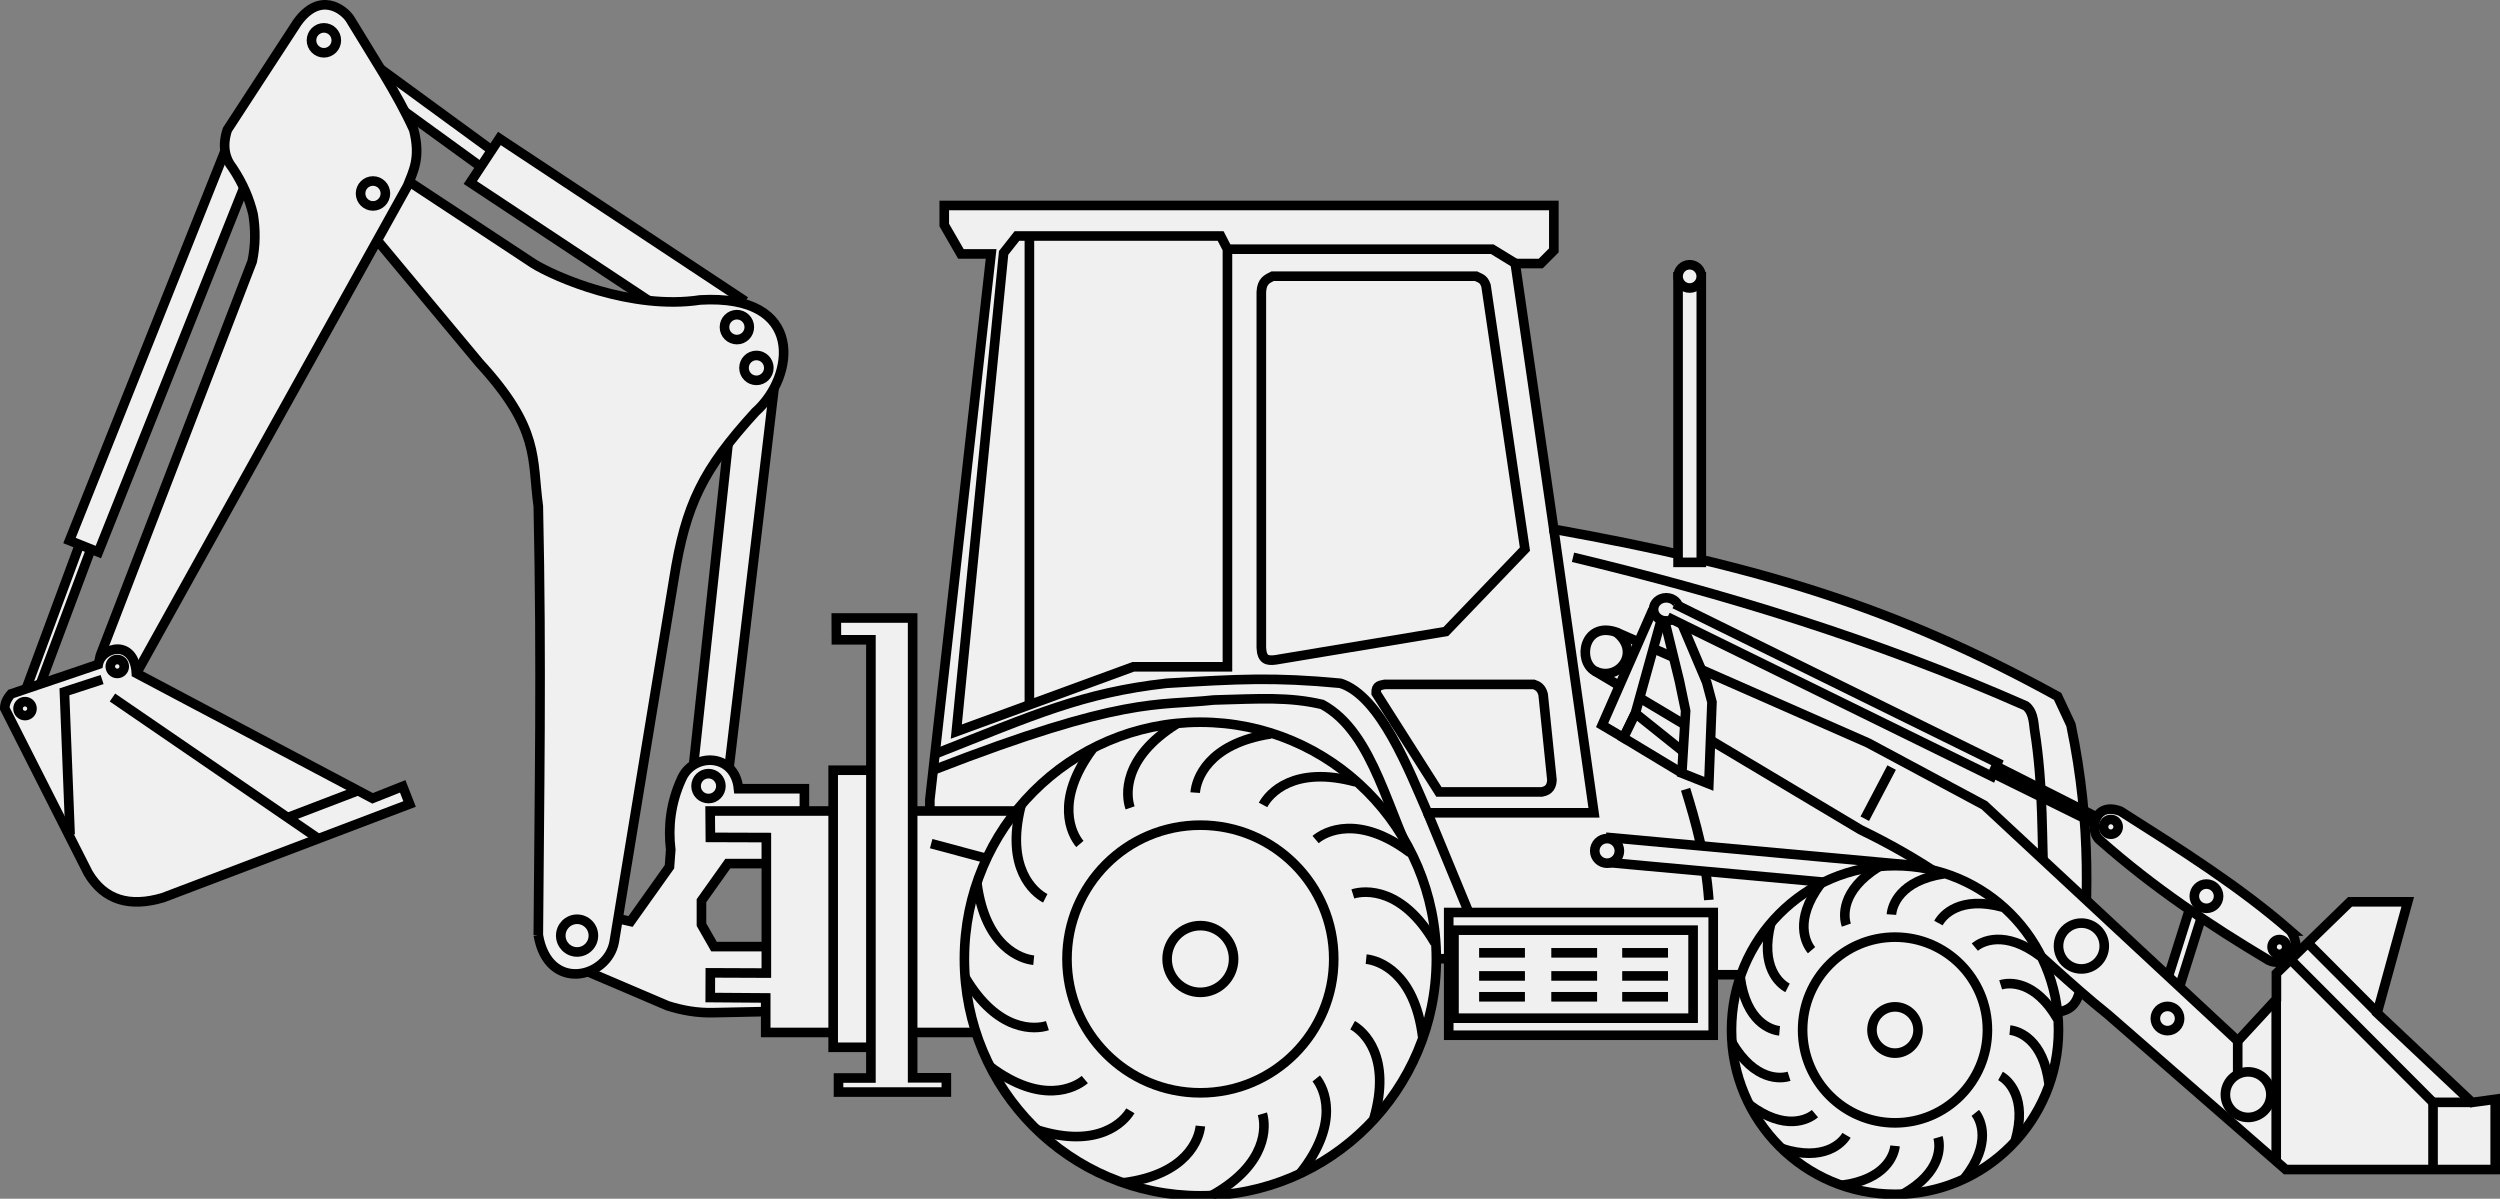 <svg width="208.55" height="100" version="1.1" viewBox="0 0 55.178 26.458" xmlns="http://www.w3.org/2000/svg">
 <rect x="0" y="0" width="55.178" height="26.458" fill="#808080" stroke="none"/>
 <g transform="translate(-58.481 -159.42)" stroke="#000">
  <g fill="#f0f0f0">
   <path d="m65.743 160.11 3.75 2.74-0.245 0.363-3.711-2.691z" stroke-width=".212"/>
   <path d="m74.517 176.83 1.108-9.341-0.887-0.014-0.997 9.272z" stroke-width=".212"/>
   <rect transform="matrix(.301 -.954 .953 .302 0 0)" x="-141.25" y="155.91" width="2.689" height=".304" stroke-width=".212"/>
   <path d="m92.775 171.1c4.51 0.813 7.538 1.716 11.12 3.69l0.294 0.628c0.472 2.258 0.366 4.058 0.235 5.712-0.066 0.293-0.126 0.59-0.549 0.628h-1.195l-4.78-0.824h-2.704l-4.173-0.353h-12.019v-3.512l1.352-12.044h-0.666l-0.368-0.638v-0.432h13.454v0.991l-0.289 0.29h-0.563z" stroke-width=".212"/>
  </g>
  <g fill="none" stroke-width=".212">
   <path d="m92.138 171.54-1.745 1.818-3.754 0.625c-0.188 0.027-0.306 5.9e-4 -0.319-0.264v-7.856c0.013-0.248 0.136-0.288 0.249-0.347h4.488c0.079 0.045 0.167 0.042 0.222 0.208z"/>
   <path d="m85.572 164.92v9.217h-2.078l-3.906 1.43 1.044-10.565 0.294-0.373h4.496z"/>
   <path d="m81.201 174.94v-10.306"/>
   <path d="m85.572 164.92h5.844l0.509 0.312"/>
   <path d="m95.684 176.84c0.231 0.748 0.446 1.513 0.513 2.443"/>
   <path d="m93.199 171.72c3.33 0.8 6.661 1.81 9.991 3.278 0.15 0.109 0.174 0.319 0.196 0.53 0.203 1.263 0.151 2.399 0.215 3.592"/>
  </g>
  <g fill="#f0f0f0" stroke-width=".212">
   <rect x="95.518" y="165.53" width=".513" height="6.302"/>
   <ellipse cx="95.774" cy="165.52" rx=".256" ry=".257"/>
   <path d="m76.235 177.3v-0.472h-1.454c-0.079-0.797-1.012-0.804-1.261-0.208-0.235 0.513-0.297 1.046-0.235 1.555l-0.028 0.375-0.859 1.208-0.845-0.194c-0.989-0.165-1.07 0.867-0.485 1.138l2.147 0.916c0.32 0.102 0.654 0.162 1.011 0.153l1.344-0.028v-1.43h-1.33l-0.277-0.486v-0.527l0.582-0.819h1.649"/>
   <path d="m81.601 177.32h-7.446l0.005 0.582 1.235 4e-3v2.991l-1.236-5e-3 -0.002 0.545 1.224 9e-3v0.762h6.357"/>
   <path d="m77.742 176.42h-0.872v6.115h0.891"/>
  </g>
  <path d="m80.71 178.49-1.677-0.45" fill="none" stroke-width=".212"/>
  <path d="m93.679 174.23 5.867 3.504c2.647 1.278 3.756 2.711 5.466 4.083l3.918 3.416h4.623v-1.551l-0.512 0.07-2.094-1.974 0.676-2.454h-1.273l-1.626 1.58v0.569l-0.852 0.923-5.594-5.203-2.563-1.374-5.566-2.448c-0.71-0.236-0.857 0.629-0.47 0.859z" fill="#f0f0f0" stroke-width=".212"/>
  <g fill="none" stroke-width=".212">
   <path d="m88.855 174.72 1.385 2.179h2.272c0.175-0.033 0.215-0.14 0.222-0.264l-0.194-1.888c-0.037-0.146-0.119-0.192-0.208-0.222h-3.283c-0.09 0.024-0.203 9e-3 -0.194 0.194z"/>
   <path d="m92.775 171.1 0.887 6.26h-3.671c-0.402-0.915-1.043-2.582-1.925-2.859-1.463-0.139-2.251-0.094-3.837 0-1.86 0.209-2.924 0.698-5.1 1.556"/>
   <path d="m79.094 176.41c4.205-1.635 4.925-1.404 6.176-1.54 1.034-0.029 1.659-0.073 2.393 0.098 1.169 0.636 1.444 2.473 2.166 3.748"/>
  </g>
  <g transform="matrix(.293 0 0 .294 41.382 131.25)" fill="#f0f0f0" stroke-width=".721">
   <circle cx="148.78" cy="167.81" r="17.776"/>
   <circle cx="148.78" cy="167.81" r="10.047"/>
   <circle cx="148.78" cy="167.81" r="2.505"/>
   <path d="m154.08 150.91c-4.789 0.739-5.622 3.458-5.689 4.411"/>
   <path d="m142.98 184.61c4.806-0.614 5.711-3.309 5.802-4.261"/>
   <path d="m131.95 162.11c0.627 4.805 3.325 5.702 4.277 5.791"/>
   <path d="m165.52 173.63c-0.606-4.808-3.3-5.716-4.251-5.809"/>
   <path d="m140.66 152.04c-2.892 3.888-1.578 6.409-0.956 7.135"/>
   <path d="m132.94 175.89c3.882 2.9 6.406 1.591 7.133 0.97"/>
   <path d="m164.59 159.84c-3.871-2.915-6.4-1.615-7.129-0.997"/>
   <path d="m156.32 183.88c3.017-3.792 1.785-6.355 1.187-7.1"/>
   <path d="m131.05 169.17c2.464 4.172 5.298 3.937 6.208 3.645"/>
   <path d="m136.45 180.63c4.618 1.466 6.573-0.599 7.057-1.423"/>
   <path d="m135.27 156.29c-1.199 4.695 0.975 6.528 1.826 6.963"/>
   <path d="m146.98 150.17c-4.111 2.564-3.808 5.392-3.493 6.294"/>
   <path d="m160.49 154.52c-4.677-1.267-6.542 0.88-6.989 1.724"/>
   <path d="m166.45 166.61c-2.437-4.188-5.273-3.971-6.184-3.684"/>
   <path d="m161.85 179.8c1.349-4.654-0.764-6.556-1.601-7.019"/>
   <path d="m149.66 185.55c4.23-2.363 4.063-5.202 3.793-6.118"/>
  </g>
  <path d="m94.149 173.37c0.58 0.445 0.048 1.119-0.47 0.859" fill="none" stroke-width=".212"/>
  <g fill="#f0f0f0" stroke-width=".212">
   <path d="m94.964 172.87-1.122 2.554 0.471 0.278 0.263-0.541 0.592-2.134"/>
   <ellipse cx="95.258" cy="172.87" rx=".281" ry=".256"/>
   <path d="m95.608 175.99-1.032-0.826-0.263 0.541 1.288 0.777"/>
   <path d="m96.197 176.72 0.069-1.804-0.117-0.439-0.603-1.421-0.319 0.083 0.319 1.305 0.139 0.666-0.083 1.374z"/>
  </g>
  <g fill="none" stroke-width=".212">
   <path d="m99.639 177.49 0.593-1.129"/>
   <path d="m113.04 183.75h-0.859v1.478"/>
   <path d="m112.18 183.75-3.123-3.13"/>
   <path d="m110.95 181.77-1.528-1.532"/>
   <path d="m108.72 181.47v3.541"/>
   <path d="m107.87 182.39v0.724"/>
  </g>
  <g fill="#f0f0f0" stroke-width=".212">
   <ellipse cx="108.1" cy="183.58" rx=".502" ry=".503"/>
   <path d="m102.38 176.25 2.501 1.266-0.037 0.141-2.514-1.239"/>
   <path d="m109.04 179.97c-1.121-0.98-2.449-1.816-3.754-2.644-0.587-0.231-0.707 0.441-0.457 0.638 1.191 1.053 2.422 1.872 3.726 2.651 0.297 0.151 0.831-0.102 0.485-0.645z"/>
   <ellipse cx="107.18" cy="179.2" rx=".268" ry=".268"/>
   <ellipse cx="106.32" cy="181.9" rx=".268" ry=".268"/>
   <ellipse cx="104.42" cy="180.3" rx=".505" ry=".506"/>
   <rect transform="matrix(.996 .091 -.091 .996 0 0)" x="109.81" y="168.59" width="6.759" height=".55"/>
   <ellipse cx="93.951" cy="178.2" rx=".272" ry=".272"/>
  </g>
  <g transform="matrix(.203 0 0 .204 70.104 147.92)" stroke-width="1.041">
   <circle cx="148.78" cy="167.81" r="17.776" fill="#f0f0f0"/>
   <g fill="none">
    <circle cx="148.78" cy="167.81" r="10.047"/>
    <circle cx="148.78" cy="167.81" r="2.505"/>
    <path d="m154.08 150.91c-4.789 0.739-5.622 3.458-5.689 4.411"/>
    <path d="m142.98 184.61c4.806-0.614 5.711-3.309 5.802-4.261"/>
    <path d="m131.95 162.11c0.627 4.805 3.325 5.702 4.277 5.791"/>
    <path d="m165.52 173.63c-0.606-4.808-3.3-5.716-4.251-5.809"/>
    <path d="m140.66 152.04c-2.892 3.888-1.578 6.409-0.956 7.135"/>
    <path d="m132.94 175.89c3.882 2.9 6.406 1.591 7.133 0.97"/>
    <path d="m164.59 159.84c-3.871-2.915-6.4-1.615-7.129-0.997"/>
    <path d="m156.32 183.88c3.017-3.792 1.785-6.355 1.187-7.1"/>
    <path d="m131.05 169.17c2.464 4.172 5.298 3.937 6.208 3.645"/>
    <path d="m136.45 180.63c4.618 1.466 6.573-0.599 7.057-1.423"/>
    <path d="m135.27 156.29c-1.199 4.695 0.975 6.528 1.826 6.963"/>
    <path d="m146.98 150.17c-4.111 2.564-3.808 5.392-3.493 6.294"/>
    <path d="m160.49 154.52c-4.677-1.267-6.542 0.88-6.989 1.724"/>
    <path d="m166.45 166.61c-2.437-4.188-5.273-3.971-6.184-3.684"/>
    <path d="m161.85 179.8c1.349-4.654-0.764-6.556-1.601-7.019"/>
    <path d="m149.66 185.55c4.23-2.363 4.063-5.202 3.793-6.118"/>
   </g>
  </g>
  <g stroke-width=".212">
   <rect x="90.456" y="179.56" width="5.838" height="2.709" fill="#f0f0f0"/>
   <rect x="90.572" y="179.95" width="5.278" height="1.943" fill="none"/>
   <path d="m89.991 177.36 0.896 2.171" fill="none"/>
  </g>
  <g fill="#f0f0f0" stroke-width=".212">
   <path d="m95.442 172.75 7.125 3.507-0.127 0.295-7.154-3.512"/>
   <ellipse cx="108.79" cy="180.32" rx=".162" ry=".163"/>
   <ellipse cx="105.07" cy="177.67" rx=".162" ry=".163"/>
   <path d="m76.939 173.06h1.685v10.149h0.744v0.314h-2.38v-0.31h0.715v-9.672h-0.762z"/>
  </g>
  <g fill="none" stroke-width=".212">
   <path d="m91.127 181.42h1.011"/>
   <path d="m92.72 181.42h1.011"/>
   <path d="m94.285 181.42h1.011"/>
   <path d="m91.127 180.96h1.011"/>
   <path d="m92.72 180.96h1.011"/>
   <path d="m94.285 180.96h1.011"/>
   <path d="m91.127 180.45h1.011"/>
   <path d="m92.72 180.45h1.011"/>
   <path d="m94.285 180.45h1.011"/>
  </g>
  <g fill="#f0f0f0">
   <rect transform="matrix(.834 .552 -.551 .835 0 0)" x="147.48" y="97.087" width="6.404" height="1.165" stroke-width=".212"/>
   <g stroke-width=".212">
    <path d="m70.362 180.06c0.022-3.068 0.076-6.006 0-9.466-0.146-1.054 0.049-1.694-1.302-3.165l-2.937-3.526c-0.333-0.489 0.244-1.255 0.97-0.75l3.158 2.082c0.484 0.303 2.177 1.035 3.685 0.805 2.335-0.136 2.092 1.699 1.219 2.471-1.156 1.269-1.54 2.033-1.801 3.692l-1.316 8.002c-0.141 0.804-1.457 1.135-1.676-0.146z"/>
    <ellipse cx="71.218" cy="180.07" rx=".36" ry=".361"/>
    <ellipse cx="74.118" cy="176.77" rx=".274" ry=".275"/>
    <ellipse cx="75.176" cy="167.54" rx=".274" ry=".275"/>
    <ellipse cx="74.745" cy="166.64" rx=".274" ry=".275"/>
    <path d="m58.915 175.01 1.371-3.704 0.245 0.118-1.38 3.685"/>
   </g>
   <rect transform="matrix(.928 .372 -.371 .929 0 0)" x="119.31" y="127.25" width=".686" height="9.42" stroke-width=".212"/>
   <g stroke-width=".212">
    <path d="m61.492 174.28 5.984-10.758c0.127-0.328 0.294-0.615 0.137-1.237-0.371-0.818-0.92-1.636-1.411-2.454-0.142-0.207-0.655-0.606-1.156 0.079l-1.548 2.375c-0.114 0.351-0.056 0.624 0.118 0.844 0.235 0.354 0.372 0.692 0.451 1.021 0.054 0.335 0.056 0.68-0.02 1.04l-3.342 8.671c-0.164 0.455 0.362 1.005 0.786 0.419z"/>
    <ellipse cx="66.713" cy="163.69" rx=".274" ry=".275"/>
    <ellipse cx="65.63" cy="160.31" rx=".274" ry=".275"/>
    <path d="m66.704 177.04 0.665-0.264 0.152 0.389-5.444 2.068c-0.74 0.219-1.296 0.053-1.649-0.541l-1.842-3.637c-1e-6 -0.106 0.046-0.213 0.139-0.319l1.925-0.652c0.075-0.401 0.8-0.561 0.841 0.196z"/>
   </g>
  </g>
  <g fill="none" stroke-width=".212">
   <path d="m65.479 177.91-4.516-3.095"/>
   <path d="m66.358 176.88-1.524 0.583"/>
   <path d="m60.028 177.84-0.125-3.151 0.831-0.271"/>
  </g>
  <ellipse cx="59.033" cy="175.06" rx=".154" ry=".154" fill="#f0f0f0" stroke-width=".212"/>
  <ellipse cx="61.069" cy="174.13" rx=".154" ry=".154" fill="#f0f0f0" stroke-width=".212"/>
 </g>
</svg>
